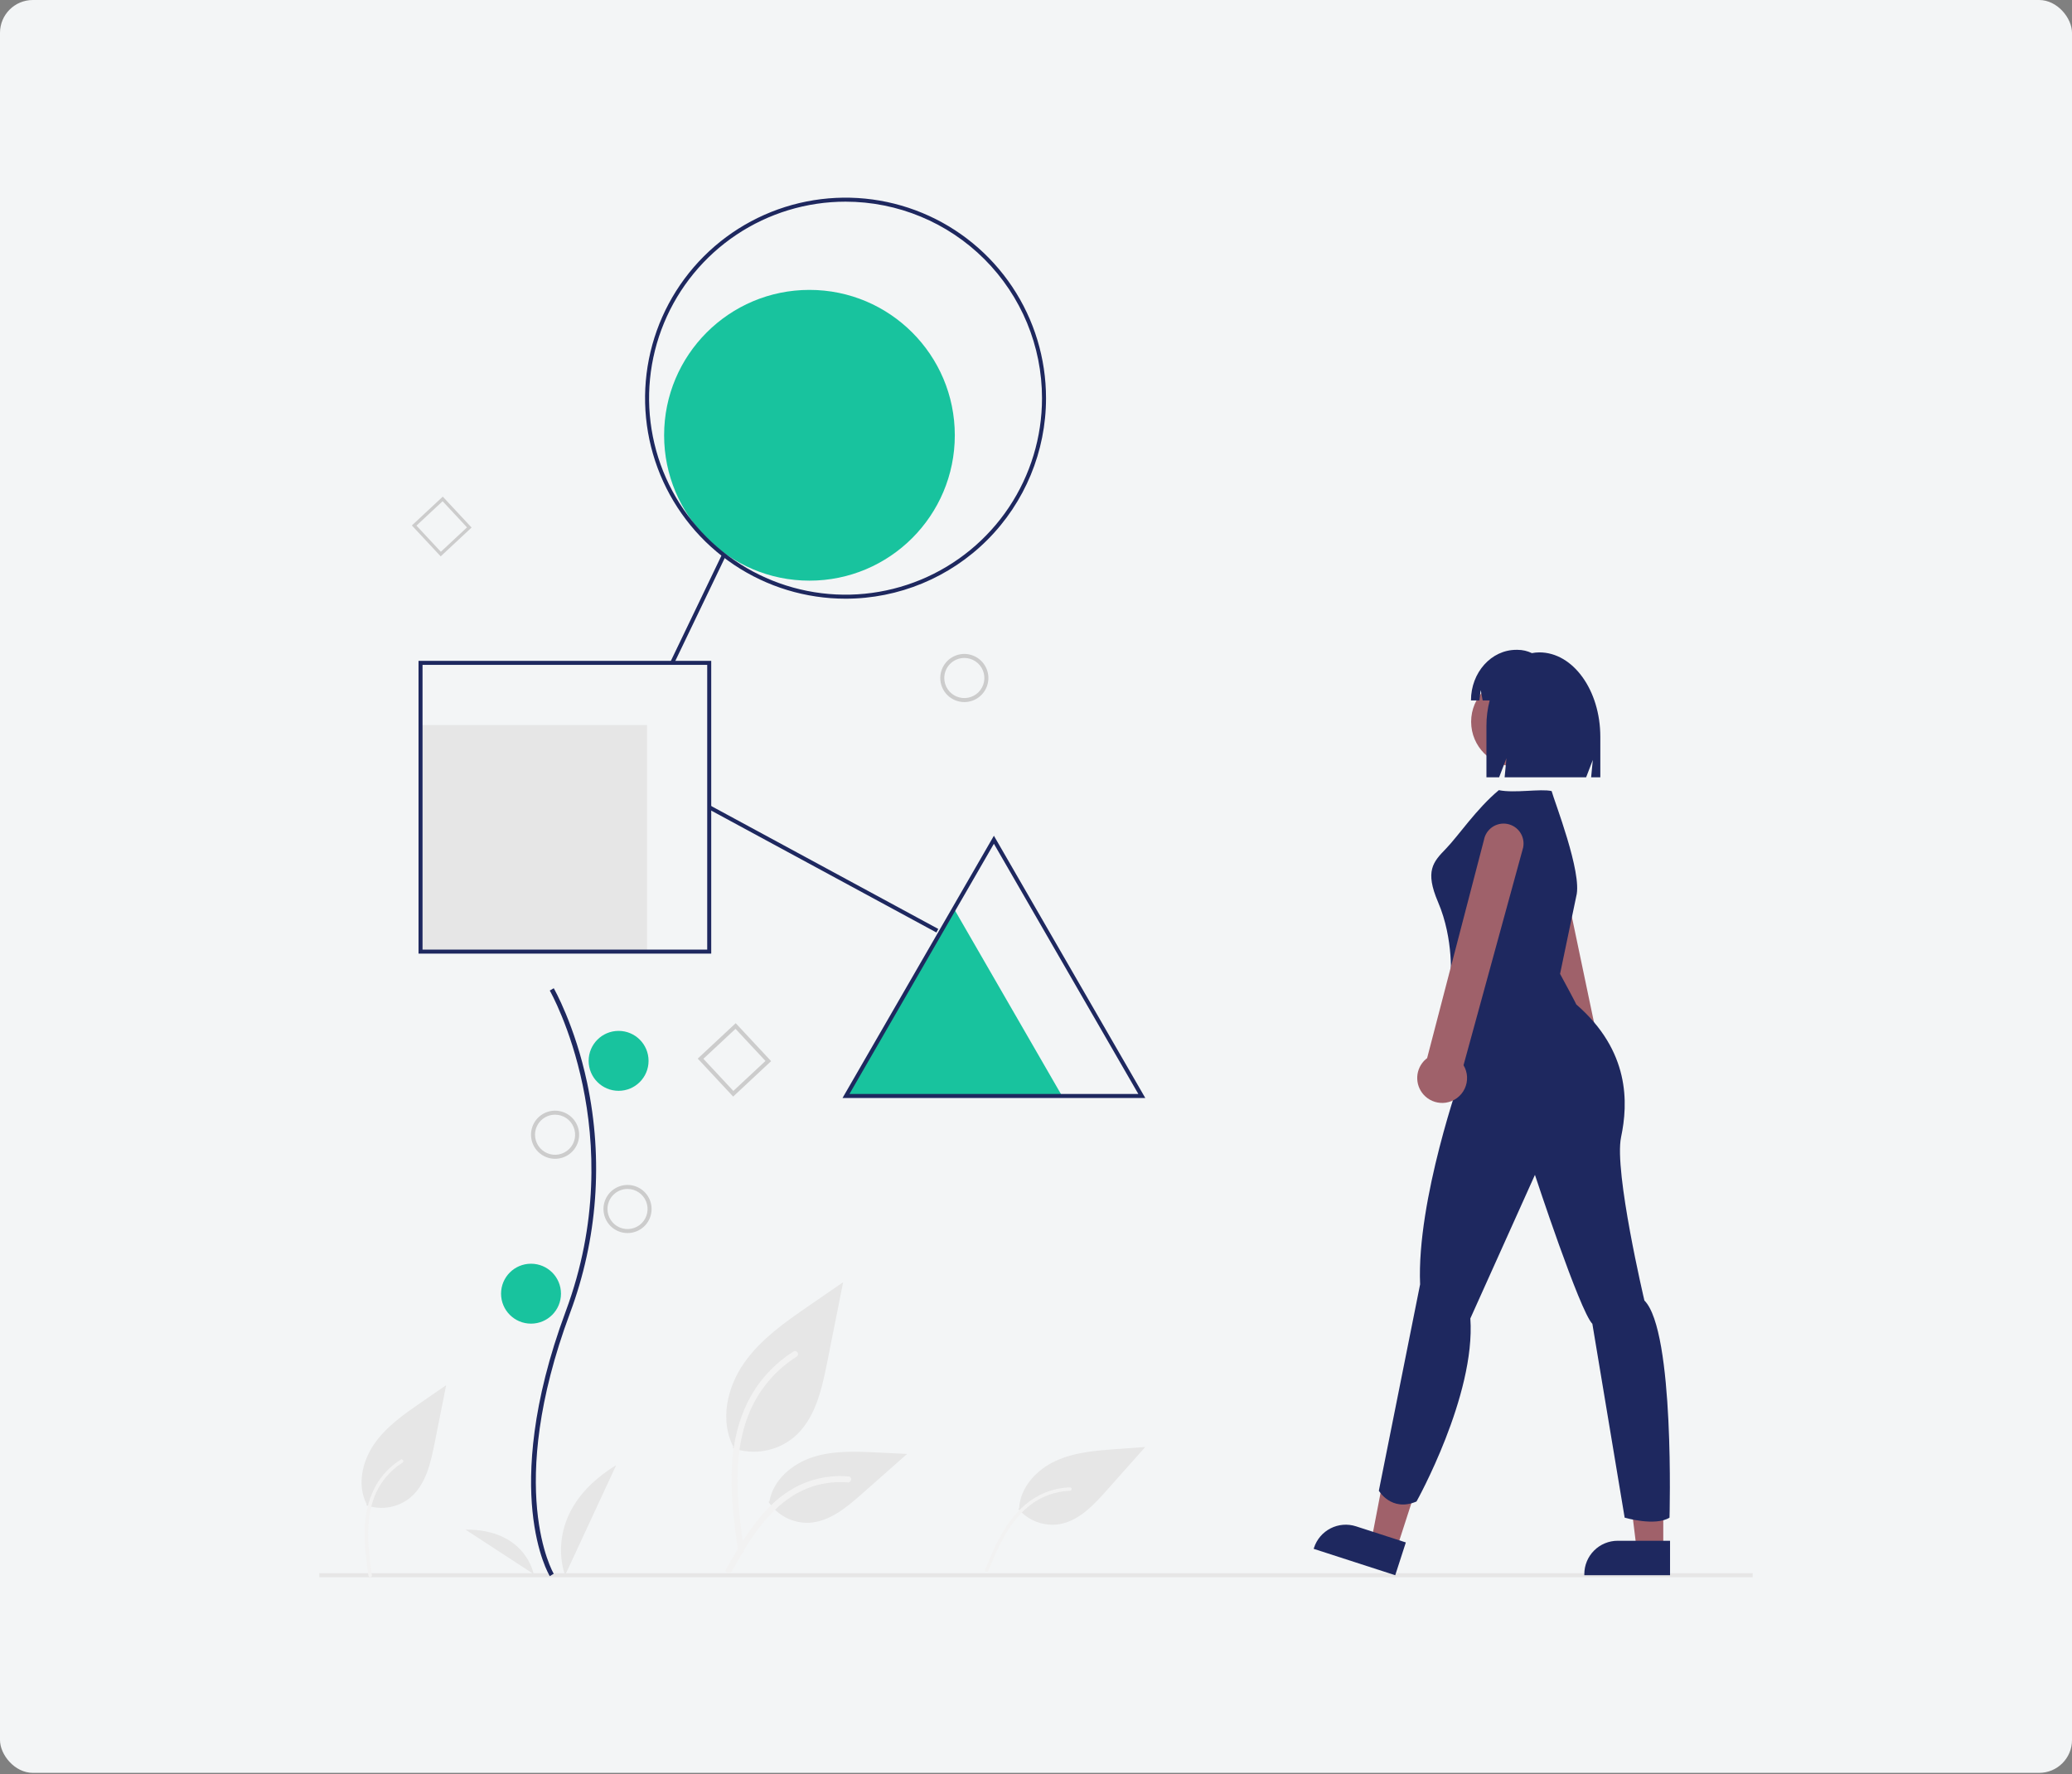 <svg width="500" height="428" viewBox="0 0 500 428" fill="none" xmlns="http://www.w3.org/2000/svg">
<rect x="0" y="0" width="500" height="428" fill="#808080" stroke="none"/>
<rect width="500" height="427.723" rx="7.921" fill="#F3F5F6"/>
<g clip-path="url(#clip0_285_8227)">
<path d="M230.219 219.265L243.254 241.842L256.289 264.42H204.149L217.184 241.842L230.219 219.265Z" fill="#18C39E"/>
<path d="M156.147 174.921H101.48V229.588H156.147V174.921Z" fill="#E6E6E6"/>
<path d="M195.333 140.089C214.704 140.089 230.407 124.386 230.407 105.015C230.407 85.644 214.704 69.941 195.333 69.941C175.962 69.941 160.259 85.644 160.259 105.015C160.259 124.386 175.962 140.089 195.333 140.089Z" fill="#18C39E"/>
<path d="M226.899 163.579C226.899 162.431 227.24 161.309 227.878 160.354C228.516 159.399 229.422 158.655 230.483 158.216C231.544 157.776 232.711 157.661 233.837 157.885C234.963 158.109 235.998 158.662 236.81 159.474C237.622 160.286 238.175 161.32 238.399 162.447C238.623 163.573 238.508 164.74 238.068 165.801C237.629 166.862 236.885 167.768 235.93 168.406C234.975 169.044 233.853 169.384 232.705 169.384C231.165 169.384 229.688 168.773 228.6 167.684C227.511 166.595 226.899 165.119 226.899 163.579ZM227.867 163.579C227.867 164.536 228.151 165.471 228.682 166.267C229.214 167.062 229.969 167.683 230.853 168.049C231.737 168.415 232.71 168.511 233.649 168.324C234.587 168.137 235.449 167.677 236.126 167C236.802 166.323 237.263 165.461 237.45 164.523C237.636 163.585 237.54 162.612 237.174 161.728C236.808 160.844 236.188 160.088 235.392 159.557C234.597 159.025 233.662 158.741 232.705 158.741C231.422 158.741 230.191 159.251 229.284 160.158C228.377 161.066 227.867 162.296 227.867 163.579Z" fill="#CCCCCC"/>
<path d="M176.918 264.562L168.373 255.4L177.535 246.854L186.08 256.016L176.918 264.562ZM169.735 255.447L176.966 263.199L184.718 255.969L177.487 248.217L169.735 255.447Z" fill="#CCCCCC"/>
<path d="M106.342 134.229L99.387 126.772L106.846 119.819L113.8 127.275L106.342 134.229ZM100.496 126.811L106.383 133.123L112.692 127.237L106.807 120.928L100.496 126.811Z" fill="#CCCCCC"/>
<path d="M204.041 144.443C194.473 144.443 185.119 141.606 177.164 136.29C169.208 130.974 163.007 123.418 159.346 114.578C155.684 105.739 154.726 96.011 156.593 86.627C158.459 77.243 163.067 68.623 169.833 61.857C176.598 55.091 185.219 50.483 194.603 48.617C203.987 46.75 213.714 47.708 222.554 51.37C231.394 55.031 238.95 61.232 244.266 69.188C249.582 77.143 252.419 86.497 252.419 96.065C252.419 108.896 247.322 121.201 238.249 130.273C229.177 139.346 216.872 144.443 204.041 144.443ZM204.041 48.655C194.664 48.655 185.498 51.435 177.701 56.645C169.905 61.854 163.828 69.259 160.24 77.922C156.651 86.585 155.712 96.118 157.542 105.314C159.371 114.511 163.886 122.959 170.517 129.589C177.147 136.22 185.595 140.735 194.792 142.564C203.988 144.394 213.521 143.455 222.184 139.866C230.847 136.278 238.252 130.201 243.461 122.405C248.671 114.608 251.451 105.442 251.451 96.065C251.451 83.491 246.456 71.432 237.565 62.541C228.674 53.65 216.615 48.655 204.041 48.655Z" fill="#1E285F"/>
<path d="M174.26 133.705L161.762 159.714L162.635 160.133L175.132 134.124L174.26 133.705Z" fill="#1E285F"/>
<path d="M171.375 194.329L170.914 195.18L225.962 224.972L226.423 224.121L171.375 194.329Z" fill="#1E285F"/>
<path d="M171.628 230.072H100.996V159.44H171.628V230.072ZM101.963 229.104H170.66V160.408H101.963V229.104Z" fill="#1E285F"/>
<path d="M276.371 264.904H203.311L239.841 201.632L276.371 264.904ZM204.987 263.936H274.694L239.841 203.567L204.987 263.936Z" fill="#1E285F"/>
<path d="M422.951 379.559H77.049V380.527H422.951V379.559Z" fill="#E6E6E6"/>
<path d="M176.854 349.386C179.315 350.252 181.958 350.469 184.528 350.016C187.098 349.563 189.507 348.456 191.525 346.802C196.664 342.489 198.275 335.385 199.586 328.806L203.463 309.344L195.346 314.934C189.507 318.953 183.538 323.102 179.496 328.925C175.454 334.747 173.691 342.695 176.937 348.996" fill="#E6E6E6"/>
<path d="M178.107 374.303C177.085 366.859 176.034 359.319 176.752 351.795C177.389 345.113 179.428 338.588 183.578 333.236C185.781 330.4 188.462 327.971 191.499 326.057C192.291 325.557 193.02 326.812 192.232 327.31C186.976 330.632 182.91 335.537 180.621 341.319C178.093 347.747 177.688 354.756 178.123 361.585C178.386 365.715 178.945 369.818 179.507 373.917C179.551 374.102 179.524 374.297 179.43 374.463C179.335 374.628 179.182 374.752 179 374.809C178.814 374.859 178.617 374.834 178.45 374.739C178.282 374.644 178.16 374.487 178.107 374.302L178.107 374.303Z" fill="#F2F2F2"/>
<path d="M245.74 364.05C246.935 365.462 248.473 366.542 250.207 367.186C251.941 367.831 253.811 368.018 255.639 367.729C260.328 366.934 263.863 363.166 267.021 359.613L276.37 349.101L269.404 349.609C264.393 349.974 259.254 350.371 254.697 352.483C250.14 354.594 246.209 358.82 245.936 363.84" fill="#E6E6E6"/>
<path d="M237.717 378.708C239.362 374.753 241.017 370.743 243.538 367.251C245.777 364.149 248.661 361.528 252.246 360.091C254.146 359.332 256.165 358.911 258.21 358.845C258.742 358.828 258.742 359.655 258.21 359.673C254.668 359.791 251.256 361.031 248.464 363.213C245.368 365.646 243.148 368.975 241.393 372.458C240.332 374.564 239.424 376.743 238.52 378.92C238.488 379.024 238.418 379.112 238.324 379.166C238.23 379.22 238.119 379.237 238.013 379.212C237.908 379.183 237.818 379.114 237.763 379.019C237.708 378.924 237.693 378.812 237.721 378.706L237.717 378.708Z" fill="#F2F2F2"/>
<path d="M185.461 362.359C186.517 363.963 187.968 365.269 189.675 366.151C191.382 367.032 193.287 367.459 195.207 367.39C200.141 367.156 204.253 363.713 207.955 360.444L218.905 350.775L211.658 350.429C206.446 350.179 201.1 349.945 196.136 351.554C191.172 353.163 186.594 357.029 185.686 362.167" fill="#E6E6E6"/>
<path d="M175.219 378.582C180.138 369.878 185.843 360.205 196.038 357.113C198.873 356.257 201.845 355.95 204.795 356.209C205.725 356.29 205.492 357.723 204.565 357.643C199.62 357.232 194.685 358.538 190.59 361.34C186.65 364.022 183.582 367.751 180.985 371.705C179.394 374.127 177.97 376.652 176.545 379.173C176.09 379.979 174.758 379.397 175.219 378.582Z" fill="#F2F2F2"/>
<path d="M88.41 363.166C90.191 363.792 92.104 363.949 93.963 363.621C95.823 363.294 97.567 362.493 99.027 361.296C102.746 358.174 103.913 353.032 104.861 348.27L107.666 334.187L101.792 338.232C97.567 341.141 93.247 344.143 90.322 348.357C87.397 352.571 86.12 358.323 88.47 362.882" fill="#E6E6E6"/>
<path d="M88.912 380.217C88.317 375.886 87.706 371.499 88.123 367.122C88.493 363.234 89.679 359.437 92.094 356.323C93.376 354.674 94.936 353.26 96.703 352.147C97.164 351.857 97.588 352.587 97.129 352.876C94.071 354.809 91.706 357.663 90.374 361.026C88.904 364.767 88.668 368.845 88.923 372.818C89.076 375.221 89.401 377.607 89.728 379.992C89.755 380.1 89.739 380.214 89.684 380.311C89.629 380.407 89.54 380.479 89.433 380.512C89.325 380.541 89.21 380.526 89.113 380.471C89.016 380.416 88.944 380.324 88.914 380.217L88.912 380.217Z" fill="#F2F2F2"/>
<path d="M132.672 380.261C132.544 380.052 129.535 375.027 128.492 364.592C127.535 355.019 128.15 338.882 136.518 316.373C152.373 273.731 132.865 239.324 132.666 238.982L133.628 238.424C133.676 238.511 138.712 247.283 141.686 261.251C145.615 279.77 144.184 299.026 137.561 316.761C121.734 359.331 133.501 379.482 133.621 379.681L132.672 380.261Z" fill="#1E285F"/>
<path d="M149.276 263.174C153.269 263.174 156.506 259.937 156.506 255.944C156.506 251.951 153.269 248.714 149.276 248.714C145.283 248.714 142.046 251.951 142.046 255.944C142.046 259.937 145.283 263.174 149.276 263.174Z" fill="#18C39E"/>
<path d="M128.141 319.348C132.134 319.348 135.371 316.111 135.371 312.118C135.371 308.125 132.134 304.888 128.141 304.888C124.148 304.888 120.911 308.125 120.911 312.118C120.911 316.111 124.148 319.348 128.141 319.348Z" fill="#18C39E"/>
<path d="M136.367 380.044C136.367 380.044 130.197 364.858 148.705 353.468L136.367 380.044Z" fill="#E6E6E6"/>
<path d="M128.779 379.768C128.779 379.768 126.897 368.944 112.331 369.037L128.779 379.768Z" fill="#E6E6E6"/>
<path d="M145.625 291.688C145.625 290.54 145.965 289.417 146.603 288.462C147.241 287.508 148.147 286.764 149.208 286.324C150.269 285.885 151.436 285.77 152.562 285.994C153.689 286.218 154.723 286.771 155.535 287.583C156.347 288.395 156.9 289.429 157.124 290.555C157.348 291.681 157.233 292.848 156.793 293.909C156.354 294.97 155.61 295.877 154.655 296.515C153.7 297.153 152.578 297.493 151.43 297.493C149.89 297.493 148.414 296.881 147.325 295.793C146.236 294.704 145.625 293.227 145.625 291.688ZM146.592 291.688C146.592 292.645 146.876 293.58 147.407 294.375C147.939 295.171 148.695 295.791 149.579 296.157C150.462 296.523 151.435 296.619 152.374 296.432C153.312 296.246 154.174 295.785 154.851 295.109C155.527 294.432 155.988 293.57 156.175 292.631C156.361 291.693 156.266 290.72 155.899 289.836C155.533 288.952 154.913 288.197 154.118 287.665C153.322 287.134 152.387 286.85 151.43 286.85C150.147 286.85 148.916 287.36 148.009 288.267C147.102 289.174 146.592 290.405 146.592 291.688Z" fill="#CCCCCC"/>
<path d="M128.141 273.768C128.141 272.62 128.481 271.498 129.119 270.543C129.757 269.589 130.664 268.844 131.725 268.405C132.785 267.966 133.953 267.851 135.079 268.075C136.205 268.299 137.239 268.852 138.051 269.663C138.863 270.475 139.416 271.51 139.64 272.636C139.864 273.762 139.749 274.929 139.31 275.99C138.87 277.051 138.126 277.958 137.171 278.595C136.217 279.233 135.094 279.574 133.946 279.574C132.407 279.574 130.93 278.962 129.841 277.873C128.752 276.785 128.141 275.308 128.141 273.768ZM129.108 273.768C129.108 274.725 129.392 275.661 129.924 276.456C130.455 277.252 131.211 277.872 132.095 278.238C132.979 278.604 133.952 278.7 134.89 278.513C135.828 278.327 136.69 277.866 137.367 277.189C138.044 276.513 138.504 275.651 138.691 274.712C138.878 273.774 138.782 272.801 138.416 271.917C138.05 271.033 137.43 270.278 136.634 269.746C135.838 269.214 134.903 268.931 133.946 268.931C132.663 268.931 131.433 269.44 130.525 270.348C129.618 271.255 129.108 272.485 129.108 273.768Z" fill="#CCCCCC"/>
<path d="M385.658 259.881C384.936 260.399 384.108 260.751 383.234 260.912C382.36 261.073 381.461 261.038 380.601 260.81C379.059 260.4 377.743 259.394 376.942 258.014C376.142 256.633 375.922 254.991 376.332 253.449C376.353 253.371 376.376 253.293 376.4 253.215C376.489 252.933 376.599 252.658 376.731 252.393L364.901 199.283C364.72 198.676 364.66 198.04 364.725 197.411C364.79 196.782 364.978 196.171 365.278 195.615C365.579 195.058 365.986 194.566 366.477 194.167C366.968 193.768 367.532 193.469 368.138 193.288C368.745 193.107 369.381 193.047 370.01 193.112C370.639 193.176 371.25 193.364 371.806 193.665C372.363 193.965 372.855 194.373 373.254 194.864C373.653 195.354 373.952 195.919 374.133 196.525C374.143 196.558 374.153 196.591 374.162 196.625L385.328 249.894C386.167 250.416 386.865 251.137 387.359 251.992C387.853 252.848 388.128 253.812 388.161 254.8C388.194 255.787 387.982 256.767 387.546 257.654C387.11 258.54 386.461 259.305 385.659 259.881L385.658 259.881Z" fill="#9F616A"/>
<path d="M401.368 373.824H394.952L391.899 349.076H401.369L401.368 373.824Z" fill="#A0616A"/>
<path d="M403.003 380.043H382.316V379.781C382.316 377.646 383.164 375.598 384.674 374.088C386.184 372.578 388.232 371.73 390.367 371.729H403.003V380.043Z" fill="#1E285F"/>
<path d="M337.044 373.621L330.939 371.646L335.651 347.161L344.661 350.075L337.044 373.621Z" fill="#A0616A"/>
<path d="M336.687 380.044L317.005 373.676L317.085 373.427C317.743 371.395 319.18 369.708 321.082 368.736C322.983 367.764 325.193 367.587 327.225 368.244L339.247 372.133L336.687 380.044Z" fill="#1E285F"/>
<path d="M365.827 184.951C371.806 184.951 376.652 180.104 376.652 174.126C376.652 168.148 371.806 163.302 365.827 163.302C359.849 163.302 355.003 168.148 355.003 174.126C355.003 180.104 359.849 184.951 365.827 184.951Z" fill="#9F616A"/>
<path d="M380.379 216.205C381.884 210.614 374.991 193.08 374.429 190.855C371.741 190.234 365.514 191.424 361.686 190.635C356.244 195.183 351.914 201.679 348.923 204.762C345.812 207.967 343.806 210.14 347.021 217.641C350.917 226.734 350.051 236.259 350.051 236.259L352.649 259.206C352.649 259.206 341.825 289.515 342.691 309.865L332.732 359.656C332.732 359.656 335.763 364.851 341.824 362.254C341.824 362.254 356.113 336.71 354.814 318.09L370.401 283.451C370.401 283.451 381.226 316.357 384.257 319.388L392.05 366.15C392.05 366.15 399.411 368.315 402.875 366.15C402.875 366.15 404.174 321.12 396.813 313.76C396.813 313.76 389.452 282.585 391.184 274.359C392.916 266.132 393.349 253.576 380.36 242.319C380.36 242.319 380.49 242.378 376.463 234.958L380.379 216.205Z" fill="#1E285F"/>
<path d="M371.474 157.395C370.867 157.396 370.262 157.457 369.666 157.575C368.591 157.053 367.41 156.781 366.215 156.78H365.901C359.861 156.78 354.964 162.246 354.964 168.988H356.988L357.316 166.5L357.794 168.988H359.48C358.956 170.984 358.693 173.04 358.697 175.104V187.531H361.757L363.529 182.926L363.086 187.531H382.755L384.366 183.345L383.963 187.531H386.178V177.773C386.177 166.519 379.595 157.395 371.474 157.395Z" fill="#1E285F"/>
<path d="M348.905 266.031C348.026 266.163 347.128 266.098 346.277 265.842C345.426 265.586 344.642 265.145 343.981 264.55C343.394 264.021 342.917 263.381 342.578 262.668C342.238 261.954 342.042 261.181 342.002 260.392C341.961 259.603 342.076 258.813 342.34 258.068C342.605 257.324 343.013 256.638 343.542 256.052C343.597 255.991 343.653 255.931 343.711 255.872C343.919 255.662 344.143 255.468 344.381 255.292L358.097 202.639C358.212 202.017 358.449 201.424 358.793 200.893C359.138 200.363 359.583 199.905 360.104 199.547C360.626 199.188 361.213 198.936 361.831 198.805C362.45 198.673 363.089 198.664 363.711 198.78C364.333 198.895 364.926 199.131 365.457 199.476C365.988 199.82 366.445 200.266 366.804 200.787C367.162 201.309 367.414 201.895 367.546 202.514C367.677 203.133 367.686 203.772 367.571 204.394C367.564 204.43 367.557 204.466 367.549 204.502L353.168 256.995C353.676 257.842 353.968 258.801 354.017 259.788C354.066 260.774 353.871 261.758 353.45 262.651C353.028 263.545 352.393 264.321 351.6 264.91C350.808 265.499 349.882 265.884 348.905 266.031Z" fill="#9F616A"/>
</g>
<defs>
<clipPath id="clip0_285_8227">
<rect width="345.902" height="332.84" fill="white" transform="translate(77.049 47.687)"/>
</clipPath>
</defs>
</svg>
